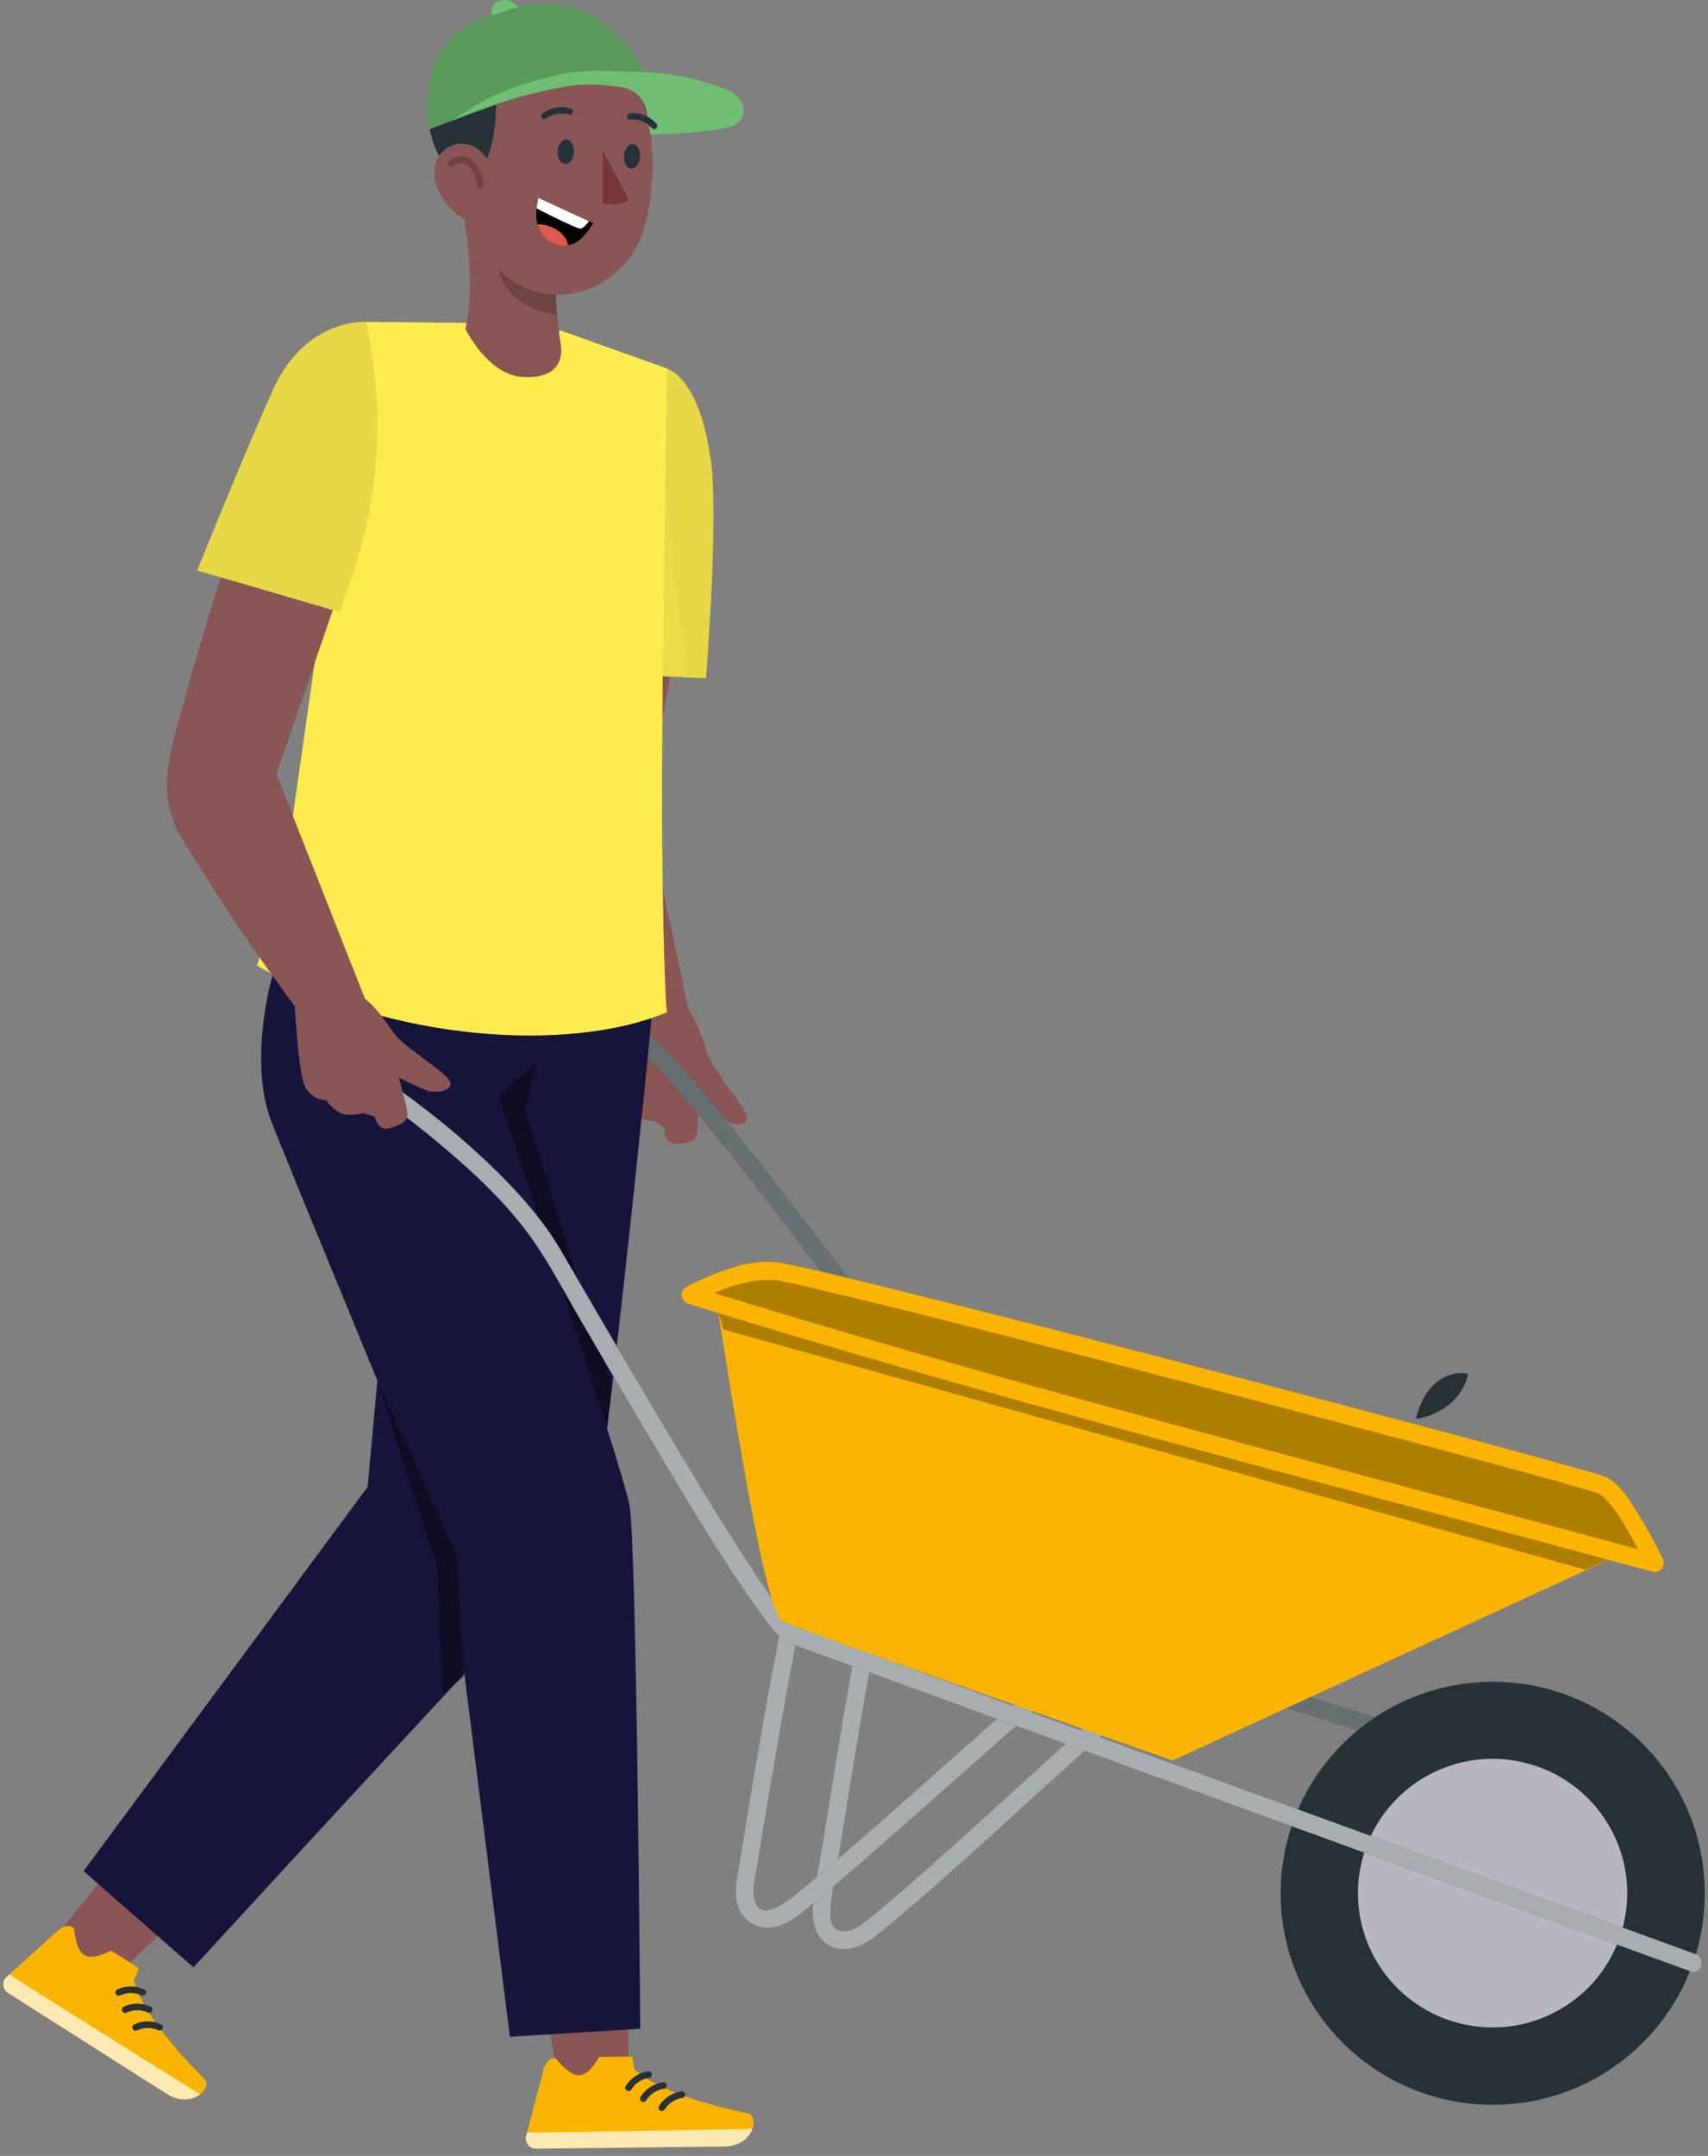 <svg width="130" height="164" viewBox="0 0 130 164" fill="none" xmlns="http://www.w3.org/2000/svg">
<rect x="0" y="0" width="130" height="164" fill="#808080" stroke="none"/>
<g id="Group">
<g id="Group_2">
<path id="Vector" d="M15.705 144.114L10.321 139.889C6.89 143.787 4.121 147.667 2.026 149.987L3.322 153.025L6.831 152.325C6.831 152.325 10.554 148.349 15.705 144.119V144.114Z" fill="#895555"/>
<g id="Group_3">
<g id="Group_4">
<path id="Vector_2" d="M10.55 149.709L8.455 148.381C6.311 149.464 5.882 148.6 5.622 146.68C5.061 146.225 4.454 146.817 4.285 146.971L0.507 150.378C0.188 150.66 0.16 151.147 0.443 151.465C0.493 151.52 0.553 151.57 0.617 151.611C2.465 152.784 3.341 153.339 5.645 154.804L12.685 159.275C14.606 160.494 16.235 158.821 15.555 158.138C12.502 155.1 10.65 152.457 10.212 150.728C10.125 150.419 10.417 150.415 10.554 149.719L10.55 149.709Z" fill="#FAB401"/>
<path id="Vector_3" d="M10.859 151.556C10.289 151.293 9.605 151.297 9.034 151.565" stroke="#263238" stroke-width="0.5" stroke-linecap="round" stroke-linejoin="round"/>
<path id="Vector_4" d="M11.353 152.866C10.783 152.603 10.099 152.607 9.528 152.876" stroke="#263238" stroke-width="0.5" stroke-linecap="round" stroke-linejoin="round"/>
<path id="Vector_5" d="M12.146 154.213C11.576 153.949 10.892 153.953 10.321 154.222" stroke="#263238" stroke-width="0.5" stroke-linecap="round" stroke-linejoin="round"/>
</g>
<path id="Vector_6" opacity="0.7" d="M0.443 151.461C0.493 151.515 0.552 151.565 0.616 151.606C2.464 152.78 3.34 153.335 5.644 154.8L12.684 159.271C13.725 159.93 14.674 159.739 15.221 159.321C14.929 159.139 0.872 150.365 0.726 150.183L0.452 150.442C0.192 150.728 0.183 151.17 0.447 151.465L0.443 151.461Z" fill="white"/>
</g>
</g>
<g id="Group_5">
<path id="Vector_7" d="M47.463 148.754L40.633 148.34C41.728 154.34 42.85 158.233 42.371 161.313L45.127 163.146L47.678 160.644C47.678 160.644 48.148 155.741 47.468 148.745L47.463 148.754Z" fill="#895555"/>
<g id="Group_6">
<g id="Group_7">
<path id="Vector_8" d="M48.086 156.441L45.604 156.468C44.404 158.542 43.574 158.056 42.301 156.591C41.58 156.514 41.397 157.342 41.338 157.564L40.047 162.472C39.933 162.882 40.175 163.305 40.59 163.419C40.663 163.437 40.74 163.446 40.813 163.446C43.008 163.419 44.044 163.41 46.772 163.378L55.117 163.282C57.394 163.255 57.837 160.962 56.897 160.762C52.672 159.884 49.674 158.683 48.355 157.473C48.114 157.264 48.355 157.1 48.086 156.441Z" fill="#FAB401"/>
<path id="Vector_9" d="M49.359 157.814C48.739 157.905 48.164 158.283 47.84 158.815" stroke="#263238" stroke-width="0.5" stroke-linecap="round" stroke-linejoin="round"/>
<path id="Vector_10" d="M50.491 158.643C49.87 158.734 49.295 159.111 48.967 159.643" stroke="#263238" stroke-width="0.5" stroke-linecap="round" stroke-linejoin="round"/>
<path id="Vector_11" d="M51.895 159.338C51.275 159.429 50.7 159.807 50.371 160.339" stroke="#263238" stroke-width="0.5" stroke-linecap="round" stroke-linejoin="round"/>
</g>
<path id="Vector_12" opacity="0.7" d="M40.589 163.423C40.662 163.441 40.739 163.45 40.812 163.45C43.007 163.423 44.042 163.414 46.771 163.382L55.116 163.287C56.348 163.273 57.037 162.595 57.27 161.945C56.923 161.949 40.342 162.272 40.123 162.204L40.036 162.568C39.977 162.95 40.21 163.323 40.593 163.428L40.589 163.423Z" fill="white"/>
</g>
</g>
<g id="Group_8">
<g id="Group_9">
<path id="Vector_13" d="M47.302 75.98C47.343 76.002 45.878 81.27 46.257 82.293C46.636 83.317 47.443 83.517 47.443 83.517C47.443 83.517 47.548 84.04 48.041 84.636C48.538 85.231 49.82 85.295 49.82 85.295L50.569 85.823C50.569 85.823 50.418 87.028 51.486 86.996C52.553 86.965 53.019 86.878 53.078 85.937C53.137 84.995 53.229 83.553 53.229 83.553C53.229 83.553 54.748 85.036 55.09 85.218C55.67 85.523 56.715 85.75 56.833 85.1C56.952 84.449 54.611 81.847 54.036 80.56C53.612 79.614 53.288 78.136 52.389 76.739L47.306 75.98H47.302Z" fill="#895555"/>
<path id="Vector_14" d="M44.465 45.217C44.465 45.217 43.009 52.581 41.531 58.545C40.833 61.351 41.385 63.334 42.247 65.563C45.596 74.238 46.91 77.499 46.91 77.499L52.385 76.739L49.096 61.356L51.929 46.845L44.465 45.212V45.217Z" fill="#895555"/>
</g>
<path id="Vector_15" d="M48.478 79.723C48.565 79.791 48.351 79.618 48.46 79.709C48.492 79.737 48.524 79.759 48.56 79.787C48.633 79.85 48.711 79.914 48.784 79.978C48.948 80.123 49.108 80.273 49.263 80.423C49.656 80.801 50.03 81.197 50.399 81.597C51.398 82.68 52.347 83.808 53.283 84.945C55.856 88.065 58.329 91.277 60.779 94.493C63.635 98.245 66.455 102.021 69.27 105.805C71.898 109.335 74.517 112.874 77.159 116.394C79.025 118.883 80.887 121.389 82.858 123.795C83.323 124.359 83.784 124.969 84.336 125.455C84.715 125.787 85.153 125.906 85.623 126.06C88.196 126.897 90.778 127.702 93.356 128.512C97.422 129.79 101.491 131.064 105.557 132.338C109.622 133.611 113.464 134.812 117.42 136.045C119.655 136.741 121.891 137.441 124.127 138.137C124.236 138.169 124.341 138.205 124.451 138.237C125.295 138.501 125.655 137.182 124.816 136.923C123.232 136.427 121.645 135.936 120.061 135.44C116.393 134.293 112.725 133.147 109.056 132.001C104.886 130.695 100.716 129.39 96.546 128.08C93.443 127.107 90.34 126.133 87.242 125.142C86.604 124.937 85.969 124.687 85.322 124.518C85.139 124.468 85.522 124.596 85.326 124.509C85.203 124.455 85.468 124.641 85.358 124.532C85.322 124.496 85.276 124.459 85.239 124.423C85.016 124.205 84.801 123.973 84.596 123.736C82.835 121.721 81.329 119.656 79.719 117.527C77.177 114.166 74.672 110.781 72.158 107.397C69.339 103.604 66.519 99.81 63.667 96.039C61.076 92.609 58.466 89.189 55.774 85.836C53.99 83.612 52.202 81.32 50.135 79.345C49.829 79.054 49.514 78.781 49.181 78.531C48.478 77.999 47.798 79.186 48.492 79.709L48.478 79.723Z" fill="#263238"/>
<g id="Group_10" opacity="0.3">
<path id="Vector_16" d="M48.479 79.723C48.566 79.792 48.352 79.619 48.461 79.71C48.493 79.737 48.525 79.76 48.562 79.787C48.635 79.851 48.712 79.915 48.785 79.978C48.949 80.124 49.109 80.274 49.264 80.424C49.657 80.802 50.031 81.197 50.4 81.597C51.399 82.68 52.348 83.808 53.284 84.945C55.857 88.066 58.33 91.277 60.78 94.493C63.636 98.246 66.456 102.021 69.271 105.806C71.899 109.335 74.518 112.874 77.16 116.395C79.026 118.883 80.888 121.389 82.859 123.796C83.324 124.36 83.785 124.969 84.337 125.456C84.716 125.788 85.154 125.906 85.624 126.061C88.197 126.898 90.779 127.703 93.357 128.513C97.423 129.791 101.492 131.064 105.558 132.338C109.623 133.612 113.465 134.813 117.421 136.045C119.656 136.741 121.892 137.442 124.128 138.138C124.237 138.169 124.342 138.206 124.452 138.238C125.296 138.502 125.656 137.182 124.817 136.923C123.233 136.427 121.646 135.936 120.062 135.44C116.394 134.294 112.726 133.148 109.057 132.001C104.887 130.696 100.717 129.391 96.547 128.08C93.444 127.107 90.341 126.134 87.243 125.142C86.605 124.937 85.97 124.687 85.323 124.519C85.14 124.469 85.523 124.596 85.327 124.51C85.204 124.455 85.469 124.642 85.359 124.533C85.323 124.496 85.277 124.46 85.24 124.423C85.017 124.205 84.802 123.973 84.597 123.736C82.836 121.721 81.33 119.656 79.72 117.528C77.178 114.166 74.673 110.782 72.159 107.398C69.34 103.604 66.52 99.81 63.668 96.04C61.077 92.61 58.467 89.189 55.775 85.837C53.991 83.613 52.202 81.32 50.136 79.346C49.83 79.055 49.515 78.782 49.182 78.532C48.479 77.999 47.8 79.187 48.493 79.71L48.479 79.723Z" fill="white"/>
</g>
</g>
<g id="Group_11">
<path id="Vector_17" d="M43.872 70.858L37.973 83.412C37.973 83.412 47.344 111.537 47.906 114.466C48.467 117.395 48.731 154.326 48.731 154.326L38.808 154.94L34.218 118.319C34.218 118.319 21.556 87.724 20.626 85.236C18.887 80.583 20.712 74.319 20.712 74.319L23.938 69.684L43.877 70.853L43.872 70.858Z" fill="#17153B"/>
<path id="Vector_18" d="M49.599 77.153C49.599 78.295 45.534 117.25 44.863 117.391C44.197 117.532 14.727 149.659 14.727 149.659L6.359 142.336L27.982 113.111L30.377 86.847L31.217 70.339L50.074 71.727L49.599 77.153Z" fill="#17153B"/>
<path id="Vector_19" opacity="0.4" d="M35.295 127.552L34.775 118.4L28.716 105.018L33.265 119.169L33.698 128.853L35.295 127.552Z" fill="black"/>
<path id="Vector_20" opacity="0.4" d="M46.222 108.507L37.969 83.412L40.843 80.796L39.931 84.394L46.578 105.528L46.222 108.507Z" fill="black"/>
</g>
<g id="Group_12">
<path id="Vector_21" d="M50.775 28.041C46.874 28.4 43.908 34.264 45.14 51.221L53.731 51.594C53.731 51.594 54.594 40.973 54.197 35.828C53.439 28.692 50.779 28.046 50.779 28.046L50.775 28.041Z" fill="#E7D747"/>
<path id="Vector_22" d="M50.775 28.041L42.649 25.134C41.805 26.353 38.853 25.748 35.673 24.57L27.643 24.488L22.118 63.32C22.118 63.32 21.045 68.41 19.576 73.455C29.536 79.204 43.357 80.132 50.775 76.994C50.675 77.148 50.497 72.377 50.415 66.068C50.264 54.496 50.775 28.032 50.775 28.032V28.041Z" fill="#FEEC4E"/>
<path id="Vector_23" opacity="0.5" d="M50.775 28.041L42.649 25.134C41.805 26.353 38.853 25.748 35.673 24.57L27.643 24.488L22.118 63.32C22.118 63.32 21.045 68.41 19.576 73.455C29.536 79.204 43.357 80.132 50.775 76.994C50.675 77.148 50.497 72.377 50.415 66.068C50.264 54.496 50.775 28.032 50.775 28.032V28.041Z" fill="#FEEC4E"/>
<path id="Vector_24" opacity="0.2" d="M50.338 49.697L50.502 37.02L52.386 51.439H50.425L50.338 49.697Z" fill="#FEEC4E"/>
<path id="Vector_25" opacity="0.2" d="M25.325 46.408L25.872 46.567L29.436 37.042L26.762 47.941L24.941 47.955L25.325 46.408Z" fill="#FEEC4E"/>
</g>
<g id="Group_13">
<g id="Group_14">
<g id="Group_15">
<path id="Vector_26" d="M35.419 25.016C35.419 25.016 36.327 21.827 35.204 15.928C35.204 15.923 35.519 15.814 35.524 15.809C35.369 14.986 35.195 14.217 35.026 13.553C35.026 13.535 35.026 13.526 35.026 13.526L42.445 19.125C42.085 20.945 42.409 24.556 42.66 26.089C42.66 26.089 43.394 28.896 39.762 28.673C37.107 28.509 35.423 25.011 35.423 25.011L35.419 25.016Z" fill="#895555"/>
<path id="Vector_27" opacity="0.2" d="M42.326 21.723L37.887 20.276C38.165 21.723 39.255 23.506 42.395 23.938C42.395 23.938 42.23 22.337 42.322 21.723H42.326Z" fill="black"/>
</g>
<g id="Group_16">
<path id="Vector_28" d="M49.176 6.075C49.929 7.981 49.879 12.007 47.054 10.902C44.23 9.796 47.88 2.8 49.176 6.075Z" fill="#263238"/>
<path id="Vector_29" d="M35.325 9.71C35.384 14.741 35.311 17.579 37.729 20.254C41.366 24.279 47.553 22.342 49.008 17.384C50.318 12.917 50.003 5.443 45.166 3.251C40.403 1.09 35.265 4.679 35.325 9.71Z" fill="#895555"/>
<path id="Vector_30" d="M34.804 3.765C35.635 1.035 42.771 1.236 44.637 2.746C44.915 2.973 40.699 4.824 40.95 4.747L38.979 5.32C38.682 5.238 38.08 5.557 37.729 6.467C37.729 6.467 38.203 11.811 35.904 13.931C33.769 12.816 33.217 11.898 32.751 10.056C32.062 7.313 33.586 5.243 34.795 3.769L34.804 3.765Z" fill="#263238"/>
<path id="Vector_31" d="M33.131 13.79C33.469 15.1 34.386 16.128 35.358 16.674C36.822 17.492 37.963 16.278 37.899 14.69C37.844 13.262 37.014 11.115 35.376 10.947C33.765 10.783 32.743 12.289 33.127 13.79H33.131Z" fill="#895555"/>
<path id="Vector_32" d="M42.45 11.516C42.423 12.03 42.678 12.457 43.016 12.471C43.354 12.485 43.646 12.08 43.673 11.566C43.7 11.052 43.445 10.624 43.107 10.611C42.77 10.597 42.478 11.002 42.45 11.516Z" fill="#263238"/>
<path id="Vector_33" d="M47.492 11.866C47.465 12.38 47.72 12.807 48.058 12.821C48.396 12.835 48.688 12.43 48.715 11.916C48.742 11.402 48.487 10.974 48.149 10.961C47.812 10.947 47.52 11.352 47.492 11.866Z" fill="#263238"/>
<path id="Vector_34" d="M45.869 11.502C45.869 11.502 47.37 14.131 47.84 15.195C47.092 15.805 45.874 15.446 45.874 15.446V11.502H45.869Z" fill="#773737"/>
<path id="Vector_35" d="M41.314 9.037C41.392 9.073 41.483 9.068 41.556 9.014C42.441 8.395 43.272 8.709 43.281 8.714C43.404 8.764 43.545 8.7 43.596 8.577C43.646 8.454 43.586 8.313 43.463 8.268C43.418 8.25 42.377 7.859 41.282 8.627C41.173 8.705 41.145 8.855 41.223 8.959C41.246 8.996 41.282 9.018 41.319 9.037H41.314Z" fill="#263238"/>
</g>
<path id="Vector_36" opacity="0.2" d="M34.346 12.462C34.565 12.171 34.984 12.084 35.331 12.189C35.678 12.293 35.956 12.557 36.157 12.857C36.399 13.221 36.54 13.644 36.568 14.076" stroke="black" stroke-width="0.5" stroke-linecap="round" stroke-linejoin="round"/>
</g>
<g id="Group_17">
<path id="Vector_37" d="M40.961 15.05L45.163 16.983C44.857 17.429 44.542 17.884 44.132 18.238C43.721 18.593 43.228 18.707 42.685 18.666C41.91 18.607 41.225 18.088 40.979 17.351C40.732 16.615 40.805 15.809 40.961 15.05Z" fill="black"/>
<path id="Vector_38" d="M44.826 16.828C44.826 16.828 44.47 17.342 44.191 17.392C43.908 17.442 40.838 15.85 40.838 15.85L40.966 15.05L44.83 16.828H44.826Z" fill="white"/>
<path id="Vector_39" d="M43.248 18.648C43.248 18.648 43.111 17.861 42.253 17.406C41.395 16.951 40.907 17.087 40.907 17.087C40.907 17.087 41.076 18.02 41.888 18.425C42.7 18.83 43.248 18.643 43.248 18.643V18.648Z" fill="#DE5753"/>
</g>
<g id="Group_18">
<path id="Vector_40" d="M49.681 6.767C49.681 6.767 46.852 -0.925 39.876 0.412C32.899 1.745 32.11 5.743 32.648 9.846C32.648 9.846 39.269 7.29 42.157 6.566C45.045 5.839 49.676 6.771 49.676 6.771L49.681 6.767Z" fill="#70BE73"/>
<path id="Vector_41" opacity="0.2" d="M49.681 6.767C49.681 6.767 46.852 -0.925 39.876 0.412C32.899 1.745 32.11 5.743 32.648 9.846C32.648 9.846 39.269 7.29 42.157 6.566C45.045 5.839 49.676 6.771 49.676 6.771L49.681 6.767Z" fill="black"/>
</g>
<path id="Vector_42" d="M45.948 5.384C49.78 5.484 51.176 5.434 54.617 6.548C55.169 6.726 55.73 6.94 56.136 7.349C56.542 7.758 56.752 8.423 56.478 8.927C56.296 9.264 55.976 9.542 55.607 9.642C54.311 9.992 51.355 10.233 49.511 10.215L49.187 8.427C49.023 7.517 48.307 6.794 47.389 6.649C46.148 6.453 44.552 6.321 43.201 6.558C40.048 7.108 37.402 7.899 34.404 9.182C36.886 7.476 38.533 6.676 41.577 5.916C42.398 5.712 43.657 5.325 45.948 5.384Z" fill="#70BE73"/>
<path id="Vector_43" d="M37.694 0.262C37.94 0.039 38.301 -0.043 38.629 0.021C38.958 0.085 39.25 0.28 39.464 0.539L37.434 1.172C37.329 0.853 37.447 0.485 37.694 0.262Z" fill="#70BE73"/>
<path id="Vector_44" d="M49.826 9.814C49.871 9.805 49.912 9.787 49.949 9.751C50.045 9.66 50.054 9.51 49.963 9.409C49.064 8.431 47.969 8.618 47.919 8.623C47.786 8.645 47.7 8.768 47.722 8.9C47.745 9.032 47.868 9.118 47.996 9.096C48.042 9.086 48.886 8.955 49.607 9.737C49.661 9.801 49.744 9.823 49.821 9.81L49.826 9.814Z" fill="#263238"/>
</g>
<g id="Group_19">
<g id="Group_20">
<path id="Vector_45" d="M65.705 122.554C64.911 126.283 64.268 130.045 63.652 133.807C63.342 135.713 63.036 137.619 62.735 139.529C62.448 141.326 62.064 143.132 61.873 144.942C61.704 146.525 62.343 148.199 64.168 148.267C65.071 148.299 65.888 147.867 66.581 147.335C67.343 146.753 68.073 146.12 68.803 145.497C71.993 142.791 75.077 139.97 78.166 137.159C81.615 134.016 85.069 130.873 88.669 127.903C89.349 127.343 88.377 126.384 87.702 126.938C81.729 131.869 76.163 137.259 70.346 142.368C68.913 143.628 67.476 144.888 65.988 146.079C65.422 146.53 64.569 147.162 63.794 146.825C63.15 146.548 63.182 145.679 63.228 145.101C63.365 143.432 63.757 141.749 64.022 140.093C64.305 138.324 64.588 136.554 64.875 134.78C65.518 130.814 66.189 126.848 67.028 122.917C67.211 122.062 65.892 121.694 65.71 122.554H65.705Z" fill="#263238"/>
<g id="Group_21" opacity="0.6">
<path id="Vector_46" d="M65.705 122.554C64.911 126.283 64.268 130.045 63.652 133.807C63.342 135.713 63.036 137.619 62.735 139.529C62.448 141.326 62.064 143.132 61.873 144.942C61.704 146.525 62.343 148.199 64.168 148.267C65.071 148.299 65.888 147.867 66.581 147.335C67.343 146.753 68.073 146.12 68.803 145.497C71.993 142.791 75.077 139.97 78.166 137.159C81.615 134.016 85.069 130.873 88.669 127.903C89.349 127.343 88.377 126.384 87.702 126.938C81.729 131.869 76.163 137.259 70.346 142.368C68.913 143.628 67.476 144.888 65.988 146.079C65.422 146.53 64.569 147.162 63.794 146.825C63.15 146.548 63.182 145.679 63.228 145.101C63.365 143.432 63.757 141.749 64.022 140.093C64.305 138.324 64.588 136.554 64.875 134.78C65.518 130.814 66.189 126.848 67.028 122.917C67.211 122.062 65.892 121.694 65.71 122.554H65.705Z" fill="white"/>
</g>
<path id="Vector_47" d="M59.974 121.171C59.125 125.133 58.4 129.117 57.72 133.111C57.378 135.094 57.049 137.082 56.721 139.07C56.566 140.016 56.406 140.962 56.251 141.908C56.118 142.709 55.936 143.537 56.023 144.351C56.2 146.029 57.674 147.044 59.321 146.507C60.193 146.225 60.886 145.615 61.575 145.047C62.346 144.41 63.113 143.764 63.875 143.118C66.964 140.489 69.993 137.787 73.027 135.094C76.404 132.097 79.785 129.108 83.266 126.233C83.946 125.674 82.974 124.714 82.299 125.269C76.5 130.054 70.979 135.163 65.308 140.093C63.911 141.308 62.511 142.509 61.087 143.691C60.366 144.292 57.87 146.511 57.419 144.474C57.264 143.76 57.455 142.982 57.569 142.277C57.715 141.399 57.861 140.521 58.007 139.643C58.313 137.801 58.619 135.954 58.934 134.112C59.65 129.909 60.403 125.706 61.297 121.535C61.479 120.679 60.161 120.311 59.978 121.171H59.974Z" fill="#263238"/>
<g id="Group_22" opacity="0.6">
<path id="Vector_48" d="M59.974 121.171C59.125 125.133 58.4 129.117 57.72 133.111C57.378 135.094 57.049 137.082 56.721 139.07C56.566 140.016 56.406 140.962 56.251 141.908C56.118 142.709 55.936 143.537 56.023 144.351C56.2 146.029 57.674 147.044 59.321 146.507C60.193 146.225 60.886 145.615 61.575 145.047C62.346 144.41 63.113 143.764 63.875 143.118C66.964 140.489 69.993 137.787 73.027 135.094C76.404 132.097 79.785 129.108 83.266 126.233C83.946 125.674 82.974 124.714 82.299 125.269C76.5 130.054 70.979 135.163 65.308 140.093C63.911 141.308 62.511 142.509 61.087 143.691C60.366 144.292 57.87 146.511 57.419 144.474C57.264 143.76 57.455 142.982 57.569 142.277C57.715 141.399 57.861 140.521 58.007 139.643C58.313 137.801 58.619 135.954 58.934 134.112C59.65 129.909 60.403 125.706 61.297 121.535C61.479 120.679 60.161 120.311 59.978 121.171H59.974Z" fill="white"/>
</g>
<path id="Vector_49" d="M113.614 160.112C122.526 160.112 129.752 152.909 129.752 144.023C129.752 135.138 122.526 127.935 113.614 127.935C104.701 127.935 97.476 135.138 97.476 144.023C97.476 152.909 104.701 160.112 113.614 160.112Z" fill="#263238"/>
<path id="Vector_50" d="M123.59 146.312C124.864 140.815 121.426 135.328 115.912 134.058C110.398 132.788 104.895 136.215 103.62 141.712C102.346 147.21 105.784 152.696 111.298 153.966C116.812 155.237 122.316 151.81 123.59 146.312Z" fill="#B7B6C2"/>
<path id="Vector_51" d="M28.378 83.185C28.944 83.476 29.464 83.913 29.98 84.286C31.138 85.127 32.265 86.014 33.365 86.933C36.153 89.266 38.922 91.832 40.934 94.884C42.148 96.726 43.188 98.701 44.297 100.606C45.775 103.14 47.258 105.674 48.759 108.194C51.57 112.92 54.348 117.714 57.524 122.213C57.985 122.863 58.45 123.514 58.975 124.119C59.281 124.469 59.6 124.801 60.043 124.978C60.513 125.165 60.992 125.328 61.462 125.501C64.112 126.47 66.768 127.435 69.419 128.403C73.653 129.945 77.887 131.487 82.121 133.029C87.067 134.831 92.017 136.632 96.963 138.429C101.745 140.166 106.527 141.908 111.308 143.646C115.109 145.029 118.91 146.412 122.71 147.794C124.617 148.486 126.52 149.182 128.427 149.873C128.514 149.905 128.596 149.937 128.683 149.964C129.513 150.264 129.869 148.945 129.048 148.65C127.72 148.167 126.388 147.681 125.06 147.199C121.661 145.961 118.266 144.729 114.867 143.491C110.236 141.808 105.605 140.121 100.978 138.438C96.005 136.627 91.032 134.817 86.059 133.011C81.583 131.383 77.107 129.754 72.626 128.121C69.501 126.984 66.371 125.842 63.246 124.701C62.452 124.41 61.658 124.123 60.864 123.832C60.709 123.777 60.554 123.723 60.403 123.664C60.417 123.668 60.599 123.695 60.44 123.664C60.357 123.65 60.376 123.609 60.471 123.691C60.43 123.655 60.389 123.623 60.348 123.586C60.166 123.4 59.988 123.213 59.824 123.013C59.372 122.472 58.911 121.826 58.441 121.144C57.784 120.198 57.154 119.233 56.534 118.269C54.96 115.822 53.445 113.343 51.944 110.85C49.079 106.092 46.282 101.293 43.489 96.49C42.901 95.48 42.331 94.457 41.646 93.506C40.565 92 39.324 90.613 38.01 89.303C35.724 87.024 33.214 84.95 30.6 83.053C30.112 82.698 29.614 82.284 29.076 82.007C28.296 81.602 27.602 82.78 28.387 83.185H28.378Z" fill="#263238"/>
<g id="Group_23" opacity="0.6">
<path id="Vector_52" d="M28.378 83.185C28.944 83.476 29.464 83.913 29.98 84.286C31.138 85.127 32.265 86.014 33.365 86.933C36.153 89.266 38.922 91.832 40.934 94.884C42.148 96.726 43.188 98.701 44.297 100.606C45.775 103.14 47.258 105.674 48.759 108.194C51.57 112.92 54.348 117.714 57.524 122.213C57.985 122.863 58.45 123.514 58.975 124.119C59.281 124.469 59.6 124.801 60.043 124.978C60.513 125.165 60.992 125.328 61.462 125.501C64.112 126.47 66.768 127.435 69.419 128.403C73.653 129.945 77.887 131.487 82.121 133.029C87.067 134.831 92.017 136.632 96.963 138.429C101.745 140.166 106.527 141.908 111.308 143.646C115.109 145.029 118.91 146.412 122.71 147.794C124.617 148.486 126.52 149.182 128.427 149.873C128.514 149.905 128.596 149.937 128.683 149.964C129.513 150.264 129.869 148.945 129.048 148.65C127.72 148.167 126.388 147.681 125.06 147.199C121.661 145.961 118.266 144.729 114.867 143.491C110.236 141.808 105.605 140.121 100.978 138.438C96.005 136.627 91.032 134.817 86.059 133.011C81.583 131.383 77.107 129.754 72.626 128.121C69.501 126.984 66.371 125.842 63.246 124.701C62.452 124.41 61.658 124.123 60.864 123.832C60.709 123.777 60.554 123.723 60.403 123.664C60.417 123.668 60.599 123.695 60.44 123.664C60.357 123.65 60.376 123.609 60.471 123.691C60.43 123.655 60.389 123.623 60.348 123.586C60.166 123.4 59.988 123.213 59.824 123.013C59.372 122.472 58.911 121.826 58.441 121.144C57.784 120.198 57.154 119.233 56.534 118.269C54.96 115.822 53.445 113.343 51.944 110.85C49.079 106.092 46.282 101.293 43.489 96.49C42.901 95.48 42.331 94.457 41.646 93.506C40.565 92 39.324 90.613 38.01 89.303C35.724 87.024 33.214 84.95 30.6 83.053C30.112 82.698 29.614 82.284 29.076 82.007C28.296 81.602 27.602 82.78 28.387 83.185H28.378Z" fill="white"/>
</g>
<g id="Group_24">
<path id="Vector_53" d="M54.649 99.724C54.772 100.097 57.948 122.067 59.486 123.305C59.937 123.668 89.252 133.921 89.252 133.921L123.691 118.078L54.645 99.724H54.649Z" fill="#FAB401"/>
<path id="Vector_54" d="M52.555 98.514C76.728 106.019 101.534 112.265 125.963 118.906C125.963 118.906 123.458 113.729 122.025 113.015C120.593 112.301 61.785 96.863 58.924 96.685C56.059 96.508 52.555 98.514 52.555 98.514Z" fill="#FAB401"/>
<g id="Group_25" opacity="0.3">
<path id="Vector_55" d="M52.555 98.514C76.728 106.019 101.534 112.265 125.963 118.906C125.963 118.906 123.458 113.729 122.025 113.015C120.593 112.301 61.785 96.863 58.924 96.685C56.059 96.508 52.555 98.514 52.555 98.514Z" fill="black"/>
</g>
<path id="Vector_56" opacity="0.3" d="M55.051 101.13L120.68 119.415L123.696 118.083L54.649 99.724L55.051 101.13Z" fill="black"/>
<path id="Vector_57" d="M52.373 99.174C61.826 102.108 71.344 104.841 80.889 107.48C90.434 110.118 100.038 112.665 109.62 115.221C115.008 116.659 120.401 118.101 125.781 119.565C126.392 119.729 126.807 119.083 126.552 118.565C125.963 117.35 125.311 116.158 124.59 115.012C123.974 114.039 123.23 112.738 122.09 112.315C121.081 111.942 120.018 111.692 118.987 111.401C113.918 109.986 108.831 108.639 103.743 107.289C96.954 105.492 90.16 103.713 83.362 101.962C77.49 100.447 71.613 98.942 65.718 97.504C63.994 97.081 62.264 96.663 60.526 96.29C60.102 96.199 59.682 96.108 59.253 96.044C57.369 95.771 55.375 96.472 53.673 97.209C53.176 97.422 52.678 97.654 52.208 97.923C51.442 98.359 52.131 99.538 52.897 99.101C54.389 98.25 56.15 97.559 57.866 97.391C58.236 97.354 58.601 97.391 58.97 97.372C59.18 97.363 58.774 97.331 58.998 97.372C59.185 97.409 59.372 97.436 59.559 97.477C61.074 97.777 62.579 98.15 64.08 98.51C69.624 99.842 75.149 101.262 80.675 102.681C87.432 104.418 94.18 106.174 100.923 107.957C106.335 109.385 111.751 110.818 117.148 112.306C118.512 112.683 119.881 113.052 121.236 113.47C121.382 113.516 121.528 113.566 121.674 113.611C121.715 113.625 121.756 113.643 121.802 113.657C121.474 113.534 121.925 113.766 122.026 113.861C123.244 115.021 124.056 116.713 124.832 118.183C125.019 118.537 125.201 118.892 125.375 119.252L126.146 118.251C116.592 115.654 107.015 113.124 97.451 110.564C87.87 107.998 78.302 105.392 68.771 102.649C63.41 101.107 58.067 99.515 52.738 97.864C51.894 97.6 51.533 98.919 52.373 99.178V99.174Z" fill="#FAB401"/>
</g>
<path id="Vector_58" d="M109.085 105.378C108.392 106.06 107.995 106.993 107.767 107.934C109.624 107.661 111.33 106.438 111.745 104.509C110.796 104.291 109.774 104.696 109.085 105.378Z" fill="#263238"/>
</g>
<g id="Group_26">
<path id="Vector_59" d="M27.882 24.484C27.882 24.484 23.269 24.157 20.796 29.606C18.838 33.918 15.006 43.398 15.006 43.398L25.869 46.568L26.914 43.452C28.785 37.871 29.218 31.908 28.174 26.113L27.882 24.484Z" fill="#E7D747"/>
<g id="Group_27">
<path id="Vector_60" d="M16.818 43.925C16.818 43.925 14.587 50.771 13.109 56.734C12.411 59.541 12.584 61.711 13.825 63.753C18.703 71.79 23.265 77.636 23.265 77.636L27.782 75.98L21.039 58.891L25.328 46.413L16.823 43.93L16.818 43.925Z" fill="#895555"/>
<path id="Vector_61" d="M22.426 76.567C22.471 76.576 22.677 82.039 23.347 82.898C24.018 83.758 24.849 83.708 24.849 83.708C24.849 83.708 25.109 84.177 25.761 84.591C26.413 85.009 27.655 84.677 27.655 84.677L28.526 84.954C28.526 84.954 28.75 86.151 29.758 85.796C30.766 85.441 31.186 85.223 30.953 84.304C30.721 83.39 30.374 81.984 30.374 81.984C30.374 81.984 32.272 82.939 32.655 83.007C33.298 83.126 34.366 83.026 34.279 82.366C34.193 81.711 31.172 79.937 30.232 78.886C29.539 78.113 29.06 77.031 27.778 75.971L22.426 76.562V76.567Z" fill="#895555"/>
</g>
</g>
</g>
</g>
</svg>
